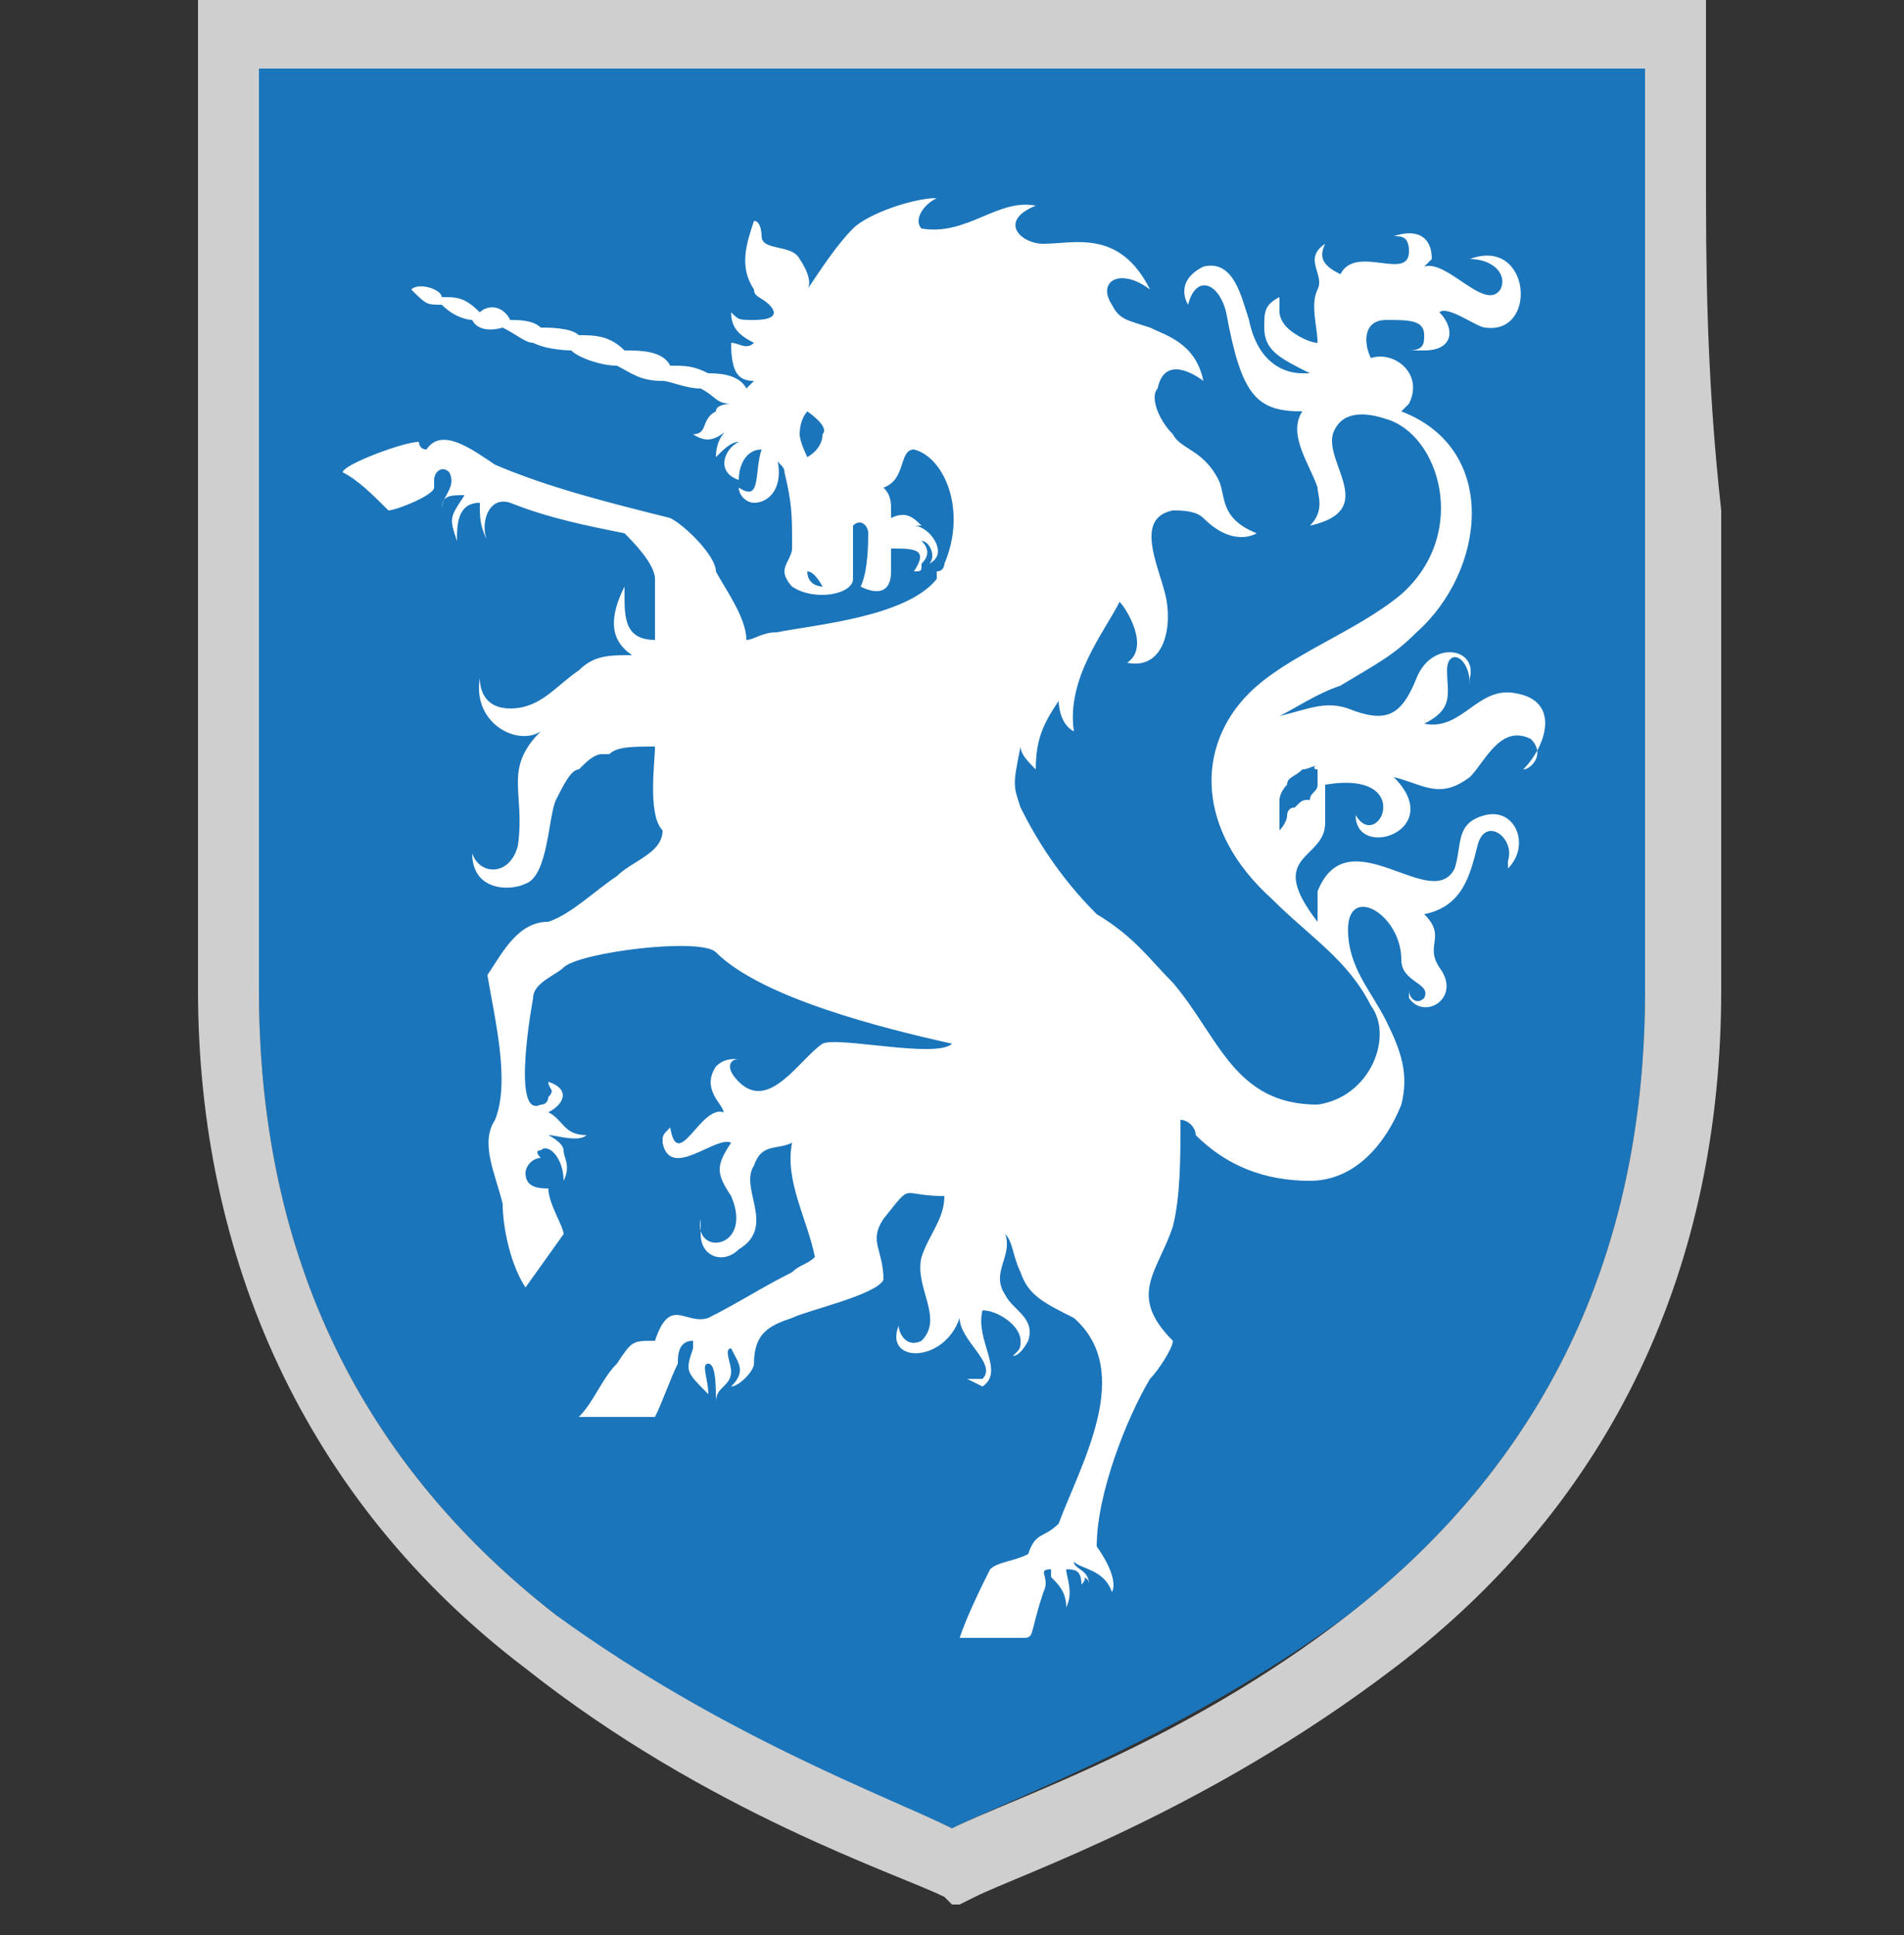 <?xml version="1.0" encoding="utf-8"?>
<!-- Generator: Adobe Illustrator 21.1.0, SVG Export Plug-In . SVG Version: 6.00 Build 0)  -->
<svg version="1.1" id="Layer_1" xmlns="http://www.w3.org/2000/svg" xmlns:xlink="http://www.w3.org/1999/xlink" x="0px" y="0px"
	 viewBox="0 0 25 25.4" style="enable-background:new 0 0 25 25.4;" xml:space="preserve">
<rect x="0" y="0" width="25" height="25.4" fill="#333333" stroke="none"/>
<style type="text/css">
	.st0{fill:#1B75BB;}
	.st1{fill:#CFCFCF;}
	.st2{fill:#FFFFFF;}
</style>
<g>
	<path class="st0" d="M21.6,2.3c0-0.1,0-0.3,0-0.4c0-0.2,0-0.5,0-0.7V0.9H3.4v5.8V13c0,3.3,1.2,6.1,3.9,8.2c2.2,1.7,4.4,2.4,5.2,2.8
		c0.8-0.4,3-1.2,5.2-2.8c2.7-2.1,3.9-4.9,3.9-8.2l0,0c0-3.4,0-2.8,0-6.3C21.6,4.9,21.6,3.4,21.6,2.3z"/>
	<path class="st1" d="M22.4,2.3c0-0.4,0-0.8,0-1.1c0-0.2,0-0.4,0-0.5V0H2.6v0.6c0,0.1,0,0.3,0,0.7c0,0.3,0,0.6,0,1v4.4V13l0,0
		c0,3.5,1.4,6.7,4.3,8.9c2.4,1.9,4.9,2.7,5.5,3l0.1,0.1h0.1l0.2-0.1c0.6-0.3,3-1.1,5.5-3c2.9-2.2,4.3-5.3,4.3-8.9c0-3.4,0-2.8,0-6.3
		C22.4,4.9,22.4,3.4,22.4,2.3z M21.6,13c0,3.3-1.2,6.1-3.9,8.2c-2.2,1.7-4.4,2.4-5.2,2.8c-0.8-0.4-3-1.2-5.2-2.8
		c-2.7-2.1-3.9-4.9-3.9-8.2V6.7V0.9h18.2v0.4c0,0.2,0,0.4,0,0.7c0,0.1,0,0.3,0,0.4c0,1.1,0,2.7,0,4.4C21.6,10.2,21.6,9.7,21.6,13
		L21.6,13z"/>
	<path class="st2" d="M19.9,9.1c-0.5-0.1-0.7,0.5-1.2,0.4l0,0C19.1,9.3,19,9.1,19,8.8s0.3-0.2,0.3,0.2c0,0,0,0,0-0.1
		c0.1-0.4-0.5-0.5-0.7,0s-0.4,0.6-0.9,0.4c-0.3-0.1-0.5,0-0.9,0.1C17,9.3,17.3,9.1,17.6,9c0.5-0.3,0.7-0.4,1-0.7
		c0.9-0.8,1.1-2.4-0.2-2.9c0,0,0,0,0.1-0.1c0.2-0.4-0.2-0.7-0.5-0.6c-0.1-0.2-0.1-0.5,0.2-0.5c0.3,0,0.5,0,0.5,0.2
		c0,0.1,0,0.2-0.2,0.2l0,0c0,0,0.1,0,0.2,0c0.4,0,0.4-0.3,0.2-0.5C19,4,19.4,4.3,19.5,4.3c0.7,0.1,0.6-1.2-0.2-0.9
		c0.3,0,0.5,0.2,0.4,0.4c-0.2,0.3-0.7-0.4-1-0.3l0.1-0.1c0-0.3-0.2-0.4-0.5-0.3l0,0c0.1,0,0.2,0,0.2,0.2c0,0.4-0.7-0.1-0.9,0.3
		c-0.2-0.1-0.3-0.2-0.2-0.4l0,0c-0.3,0.2,0,0.4-0.1,0.6s0,0.5,0,0.7c-0.1,0-0.3-0.1-0.4-0.2s-0.1-0.2-0.1-0.2c0-0.1,0-0.2,0-0.2
		c-0.2,0.1-0.2,0.2-0.2,0.4c0,0.3,0.2,0.4,0.6,0.6l0,0h-0.1c-0.3,0-0.6-0.2-0.7-0.7c-0.1-0.3-0.2-0.8-0.6-0.7
		C15.4,3.7,15.6,4,15.6,4c0.1-0.4,0.4-0.3,0.5,0.1c0.2,1.1,0.4,1.3,1,1.3c-0.2,0.3,0.1,0.7,0.2,1c0,0.1,0.1,0.3-0.1,0.5
		c0.9-0.2,0.2-0.8,0.3-1.2c0.1-0.3,0.4-0.3,0.7-0.2c0.7,0.2,1.1,1.5,0.2,2.3c-0.6,0.5-1.5,0.8-2,1.3c-0.7,0.7-0.7,1.8,0.3,2.7
		c0.5,0.5,1,0.8,1.3,1.4c0.3,0.4,0,1.2-0.7,1.3c-1.1,0-1.3-0.9-1.9-1.6c-0.3-0.3-0.5-0.6-1-0.9c-0.5-0.5-0.8-1-1-1.4
		c-0.1-0.3-0.1-0.3,0-0.8c0,0.1,0.1,0.2,0.2,0.3c0-0.4,0.1-0.6,0.3-0.9c0,0,0,0.3,0.2,0.4c-0.1-0.7,0.4-1.3,0.6-1.7
		c0.1,0.1,0.4,0.6,0.1,0.8c0.5,0.1,0.6-0.5,0.5-0.9s-0.4-1,0.1-1.1c0.1,0,0.3,0,0.4,0.1C16.2,7.2,16.5,7,16.5,7
		C16,6.8,16.1,6.5,16,6.3c-0.2-0.4-0.5-0.4-0.6-0.6c-0.2-0.2-0.3-0.5-0.2-0.6C15.3,4.6,15.8,5,15.8,5c-0.1-0.5-0.5-0.6-0.7-0.7
		c-0.3-0.1-0.4-0.1-0.5-0.3c-0.2-0.3,0.1-0.5,0.5-0.2c-0.4-0.8-1-0.6-1.4-0.6c-0.3,0-0.6-0.3-0.1-0.5c-0.5-0.1-0.9,0.4-1.5,0.3
		c-0.1-0.1,0-0.3,0.2-0.4c-0.3,0-0.9,0.2-1.1,0.4c-0.2,0.2-0.4,0.5-0.6,0.8l0,0l0,0c0,0,0.1-0.1-0.1-0.4C10.4,3.2,10,3.3,10,3.1
		c0,0,0-0.2-0.1-0.2c-0.1,0.3-0.2,0.6,0,0.9c0,0.1,0.1,0.1,0.2,0.2c0.1,0.1,0.1,0.2-0.2,0.2c-0.2,0-0.2,0-0.3-0.1l0,0l0,0
		c0,0.2,0.1,0.3,0.3,0.4c-0.1,0.1-0.2,0-0.3,0l0,0C9.6,4.9,9.7,5,9.9,5L9.8,5.1C9.7,4.9,9.4,4.9,9.3,4.9C9.1,4.8,9,4.8,8.8,4.8
		C8.7,4.6,8.4,4.6,8.2,4.6C8,4.4,7.8,4.4,7.6,4.4C7.5,4.3,7.2,4.3,7.1,4.3C7,4.2,6.8,4.2,6.7,4.2C6.6,4,6.4,4,6.3,4.1
		C6.1,3.9,6,3.9,5.8,3.9c0-0.1-0.3-0.2-0.4-0.1l0,0C5.6,4,5.6,4,5.8,4C6,4.2,6.2,4.2,6.2,4.2c0.1,0.2,0.4,0.1,0.4,0.1
		C6.8,4.4,6.9,4.5,7,4.5c0.2,0.1,0.5,0.1,0.5,0.1c0.1,0.1,0.4,0.2,0.6,0.2C8.3,4.9,8.4,5,8.7,5C8.8,5,9,5.1,9.2,5.1
		c0.2,0.1,0.2,0.2,0.4,0.2c0,0-0.2,0-0.2,0.1C9.2,5.5,9.3,5.7,9.1,5.7l0,0c0.3,0.2,0.4-0.1,0.6-0.1C9.5,5.6,9.4,5.8,9.4,6l0,0
		c0.1-0.1,0.2-0.2,0.3-0.2c-0.2,0.1-0.3,0.4,0,0.5l0,0c0-0.2,0.1-0.4,0.3-0.4c-0.1,0.3,0,0.7-0.3,0.5c0,0.1,0.1,0.2,0.2,0.2
		c0.2,0,0.4-0.2,0.3-0.6l0,0c0,0.1,0.1,0.1,0.1,0.2c0.1,0.4,0.1,0.6,0.1,0.9v0.1c0,0.1-0.1,0.2-0.1,0.3c0,0.1,0.1,0.2,0.1,0.2l0,0
		c0.3,0.2,0.8,0.1,0.8-0.1c0-0.3,0-0.4,0-0.7c0.1-0.1,0.2,0,0.2,0.1s0,0.5-0.1,0.7c0.2,0.1,0.4,0.1,0.4-0.2c0-0.1,0-0.1,0-0.2l0,0
		c0,0,0,0,0-0.1c0.3,0,0.5,0,0.3,0.3c0.1,0,0.1,0,0.1-0.1c0.1-0.1,0.1-0.2,0-0.3c0.1,0,0.2,0.2,0.1,0.3c0.2-0.1,0.1-0.3,0-0.4
		c0,0-0.1-0.1-0.2-0.1h0.1c-0.1-0.1-0.2-0.2-0.4-0.1V6.7c0-0.1,0-0.2-0.1-0.3c0.3-0.1,0.2-0.5,0.4-0.5c0.4,0.1,0.7,0.8,0.4,1.5
		c0,0,0,0.1-0.1,0.1v0.1c-0.4,0.5-1.6,0.6-2.1,0.7c-0.2,0-0.3,0.1-0.4,0.1c0-0.3-0.3-0.7-0.4-0.9c0-0.2-0.4-0.6-0.6-0.7
		C8,6.6,7.2,6.4,6.5,6.1C6.2,5.9,5.8,5.6,5.6,5.9c-0.1,0-0.1-0.1-0.1-0.1c-0.2,0-1,0.3-1,0.4c0.2,0.1,0.4,0.3,0.6,0.5
		c0.1,0,0.6-0.2,0.6-0.3l0,0V6.3c0-0.1,0.1-0.2,0.2-0.1C6,6.4,5.8,6.5,5.8,6.7c0-0.2,0.1-0.2,0.3-0.2C5.9,6.8,5.9,6.8,6,7.1
		c0-0.2,0-0.5,0.3-0.5c0,0.2,0,0.3,0.1,0.5c-0.1-0.2,0-0.6,0.3-0.5c0.5,0.2,1,0.3,1.5,0.4c0.1,0.1,0.4,0.4,0.4,0.6
		c0,0.1,0,0.4,0,0.8c-0.4,0-0.4-0.3-0.4-0.6V7.7l0,0C8,8.1,8,8.4,8.3,8.6l0,0c-0.3,0-0.5,0-0.7,0.2C7.3,9,7.1,9.3,6.7,9.3
		c-0.3,0-0.4-0.2-0.4-0.4C6.2,9.5,6.8,9.8,7.1,9.6c-0.5,0.5-0.2,0.8-0.3,1.5c-0.1,0.4-0.5,0.4-0.6,0.1c0,0.5,0.5,0.5,0.7,0.4l0,0
		c0.3-0.1,0.3-0.9,0.4-1.1c0.1-0.2,0.2-0.4,0.3-0.4C7.7,10,7.8,9.9,7.9,9.9H8c0.1-0.1,0.3-0.1,0.6-0.1c0,0.2-0.1,0.9,0.1,1.1
		c0,0.3-0.4,0.4-0.6,0.6c-0.3,0.2-0.6,0.5-0.9,0.6c-0.4,0-0.6,0.4-0.8,0.7c0.1,0.6,0.3,1.4,0.1,1.9c-0.2,0.3,0,0.7,0.1,1.1
		c0,0.3,0.1,0.8,0.3,1.1l0.5-0.7c0-0.1-0.2-0.4-0.2-0.6c-0.1,0-0.3,0-0.3-0.2c0-0.1,0.1-0.2,0.2-0.2c0,0-0.1-0.1,0-0.1
		c0.1-0.1,0.3,0.1,0.3,0.4c0.1-0.2,0-0.3,0-0.4c0-0.1-0.2-0.2-0.2-0.2c0.1,0,0.4,0.1,0.5,0c-0.3,0-0.3-0.2-0.5-0.3
		c0.2-0.1,0.3-0.3,0-0.4c0,0.1,0.1,0.1,0,0.2c0,0,0,0.1-0.1,0.1C6.7,14.7,7,13.1,7,13.1c0-0.2,0.3-0.3,0.4-0.4
		c0.2-0.2,1.8-0.4,2-0.2c0.6,0.6,2.2,1,3.1,1.2c-0.2,0.2-1.5-0.1-1.7,0c-0.3,0.2-0.7,0.9-1.1,0.5c-0.2-0.2-0.1-0.3,0-0.3
		c-0.1,0-0.2,0-0.3,0.1c-0.2,0.3,0.1,0.5,0.1,0.6c-0.3-0.1-0.6,0.8-0.7,0.2c-0.1,0.1-0.1,0.1-0.1,0.2c0.1,0.5,0.7-0.1,0.9,0
		c-0.2,0.3-0.2,0.4,0,0.7c0.3,0.7-0.5,0.8-0.4,0.3c0,0,0,0.1,0,0.2c0,0.3,0.3,0.4,0.5,0.2c0.5-0.3,0-0.8,0.2-1.1
		c0.1-0.3,0.3-0.2,0.5-0.3c-0.1,0.5,0.2,1,0.3,1.5c-0.1,0.1-0.2,0.1-0.3,0.2c-0.4,0.2-0.7,0.4-1.1,0.6C9,17.4,8.8,17,8.6,17.6
		c-0.3,0-0.3,0-0.5,0.3c-0.2,0.2-0.3,0.5-0.5,0.7c0.1,0,0.9,0,1,0c0.1-0.2,0.2-0.5,0.3-0.7c0-0.1,0-0.3,0.2-0.3c0,0,0,0,0,0.1
		C9,18,9,18,9.3,18.3c0-0.2-0.1-0.4,0-0.4s0.1,0.3,0.1,0.5c0-0.2,0.2-0.2,0.2-0.4c0-0.1-0.1-0.3,0-0.3c0.1,0.2,0.2,0.3,0,0.5
		c0.1,0,0.3-0.2,0.3-0.3c0-0.4,0.2-0.5,0.5-0.6c0.2-0.1,1.1-0.3,1.2-0.5c0-0.4-0.2-0.5,0-0.8c0.4-0.5,0.2-0.3,0.8-0.3
		c0,0.3-0.2,0.5-0.3,0.8c-0.1,0.4,0.3,0.8,0,1.1c-0.2,0.1-0.3-0.1-0.3-0.2c-0.2,0.5,0.6,0.5,0.8-0.1c0,0.3,0.5,0.6,0.3,0.8
		c0,0-0.1,0-0.2,0l0.2,0.1c0.3-0.2-0.1-0.6,0-1c0.2,0,0.5,0.2,0.5,0.4c0,0.1,0,0.1-0.1,0.2c0.1,0,0.2-0.2,0.2-0.2
		c0.1-0.3-0.2-0.4-0.3-0.6c-0.2-0.3,0.1-0.5,0-0.8l0,0c0.1,0.1,0.1,0.3,0.2,0.5c0.1,0.3,0.3,0.4,0.7,0.6c0.8,0.7,0.1,1.9-0.2,2.7
		c-0.2,0.2-0.3,0.1-0.4,0.4c-0.2,0.1-0.4,0.1-0.5,0.2c-0.1,0.2-0.3,0.6-0.4,0.9h0.1c0.1,0,0.6,0,0.7,0c0.2,0,0.1,0,0.3-0.6
		c0.1-0.2-0.1-0.3,0.1-0.3c0,0,0,0,0,0.1c0.1,0.1,0.2,0.2,0.2,0.4c0.1-0.2,0-0.4,0-0.5c0.1,0,0.2,0,0.2,0.2c0,0,0.1-0.1,0-0.1
		c0,0,0.1,0,0.1,0.1l0,0c0-0.2-0.2-0.2-0.2-0.3c0.1,0.1,0.4,0.1,0.5,0.4c0.1-0.2-0.2-0.6-0.2-0.6c0-0.7,0.4-1.7,0.7-2.2
		c0.1-0.1,0.3-0.4,0.3-0.5c-0.6-0.6-0.2-0.9,0-1.5c0.1-0.4,0.1-0.9,0.1-1.4c0.1,0,0.2,0.1,0.2,0.2c0.4,0.4,0.9,0.6,1.5,0.6
		c0.6,0,1-0.5,1.2-1c0.1-0.4,0-0.7-0.2-1.1c-0.2-0.4-0.5-0.7-0.5-1.2c0-0.6,0.7-0.2,0.7,0.4c0,0.3,0.4,0.3,0.3,0.5
		c-0.1,0.1-0.2,0-0.2-0.1v0.1c0.2,0.3,0.7,0,0.4-0.4c-0.2-0.3,0.1-0.4-0.2-0.7c0.5-0.1,0.6-0.5,0.7-0.9s0.5-0.1,0.4,0.2l0,0
		c0,0,0,0,0,0.1l0,0c0.3-0.3,0.1-0.8-0.3-0.7s-0.3,0.4-0.4,0.7c-0.3,0.6-1.4-0.7-1.8,0.3c0,0.1,0,0.3,0,0.4
		c-0.7-0.9,0.1-0.8,0.1-1.3c0-0.1,0-0.4,0-0.5c1.2-0.2,0.7,0.9,0.4,0.4l0,0c0,0.6,1.2,0.2,0.5-0.5c0.4,0.1,0.6,0.3,1,0
		c0.2-0.2,0.4-0.7,0.8-0.5c0.2,0.2,0,0.4-0.1,0.4l0,0C20.3,9.8,20.5,9.2,19.9,9.1z M10.6,7.5L10.6,7.5c0.1,0,0.2,0.2,0.2,0.2
		S10.6,7.7,10.6,7.5z M10.6,6c0,0-0.1-0.2-0.1-0.3c0-0.2,0.1-0.3,0.1-0.3s0.3,0.2,0.2,0.3C10.8,5.9,10.6,6,10.6,6z M17.3,10.1v0.2
		c0,0.1-0.1,0.1-0.1,0.2c-0.1,0-0.1,0-0.2,0.1c-0.1,0-0.1,0.1-0.1,0.1c0,0.1-0.1,0.2-0.1,0.2s0-0.1,0-0.2c0,0,0-0.1,0-0.2
		c0,0,0-0.1,0.1-0.2c0-0.1,0.1-0.1,0.2-0.2C17.2,10.1,17.3,10,17.3,10.1C17.2,10.1,17.3,10,17.3,10.1C17.3,10,17.3,10.1,17.3,10.1z"
		/>
</g>
</svg>
